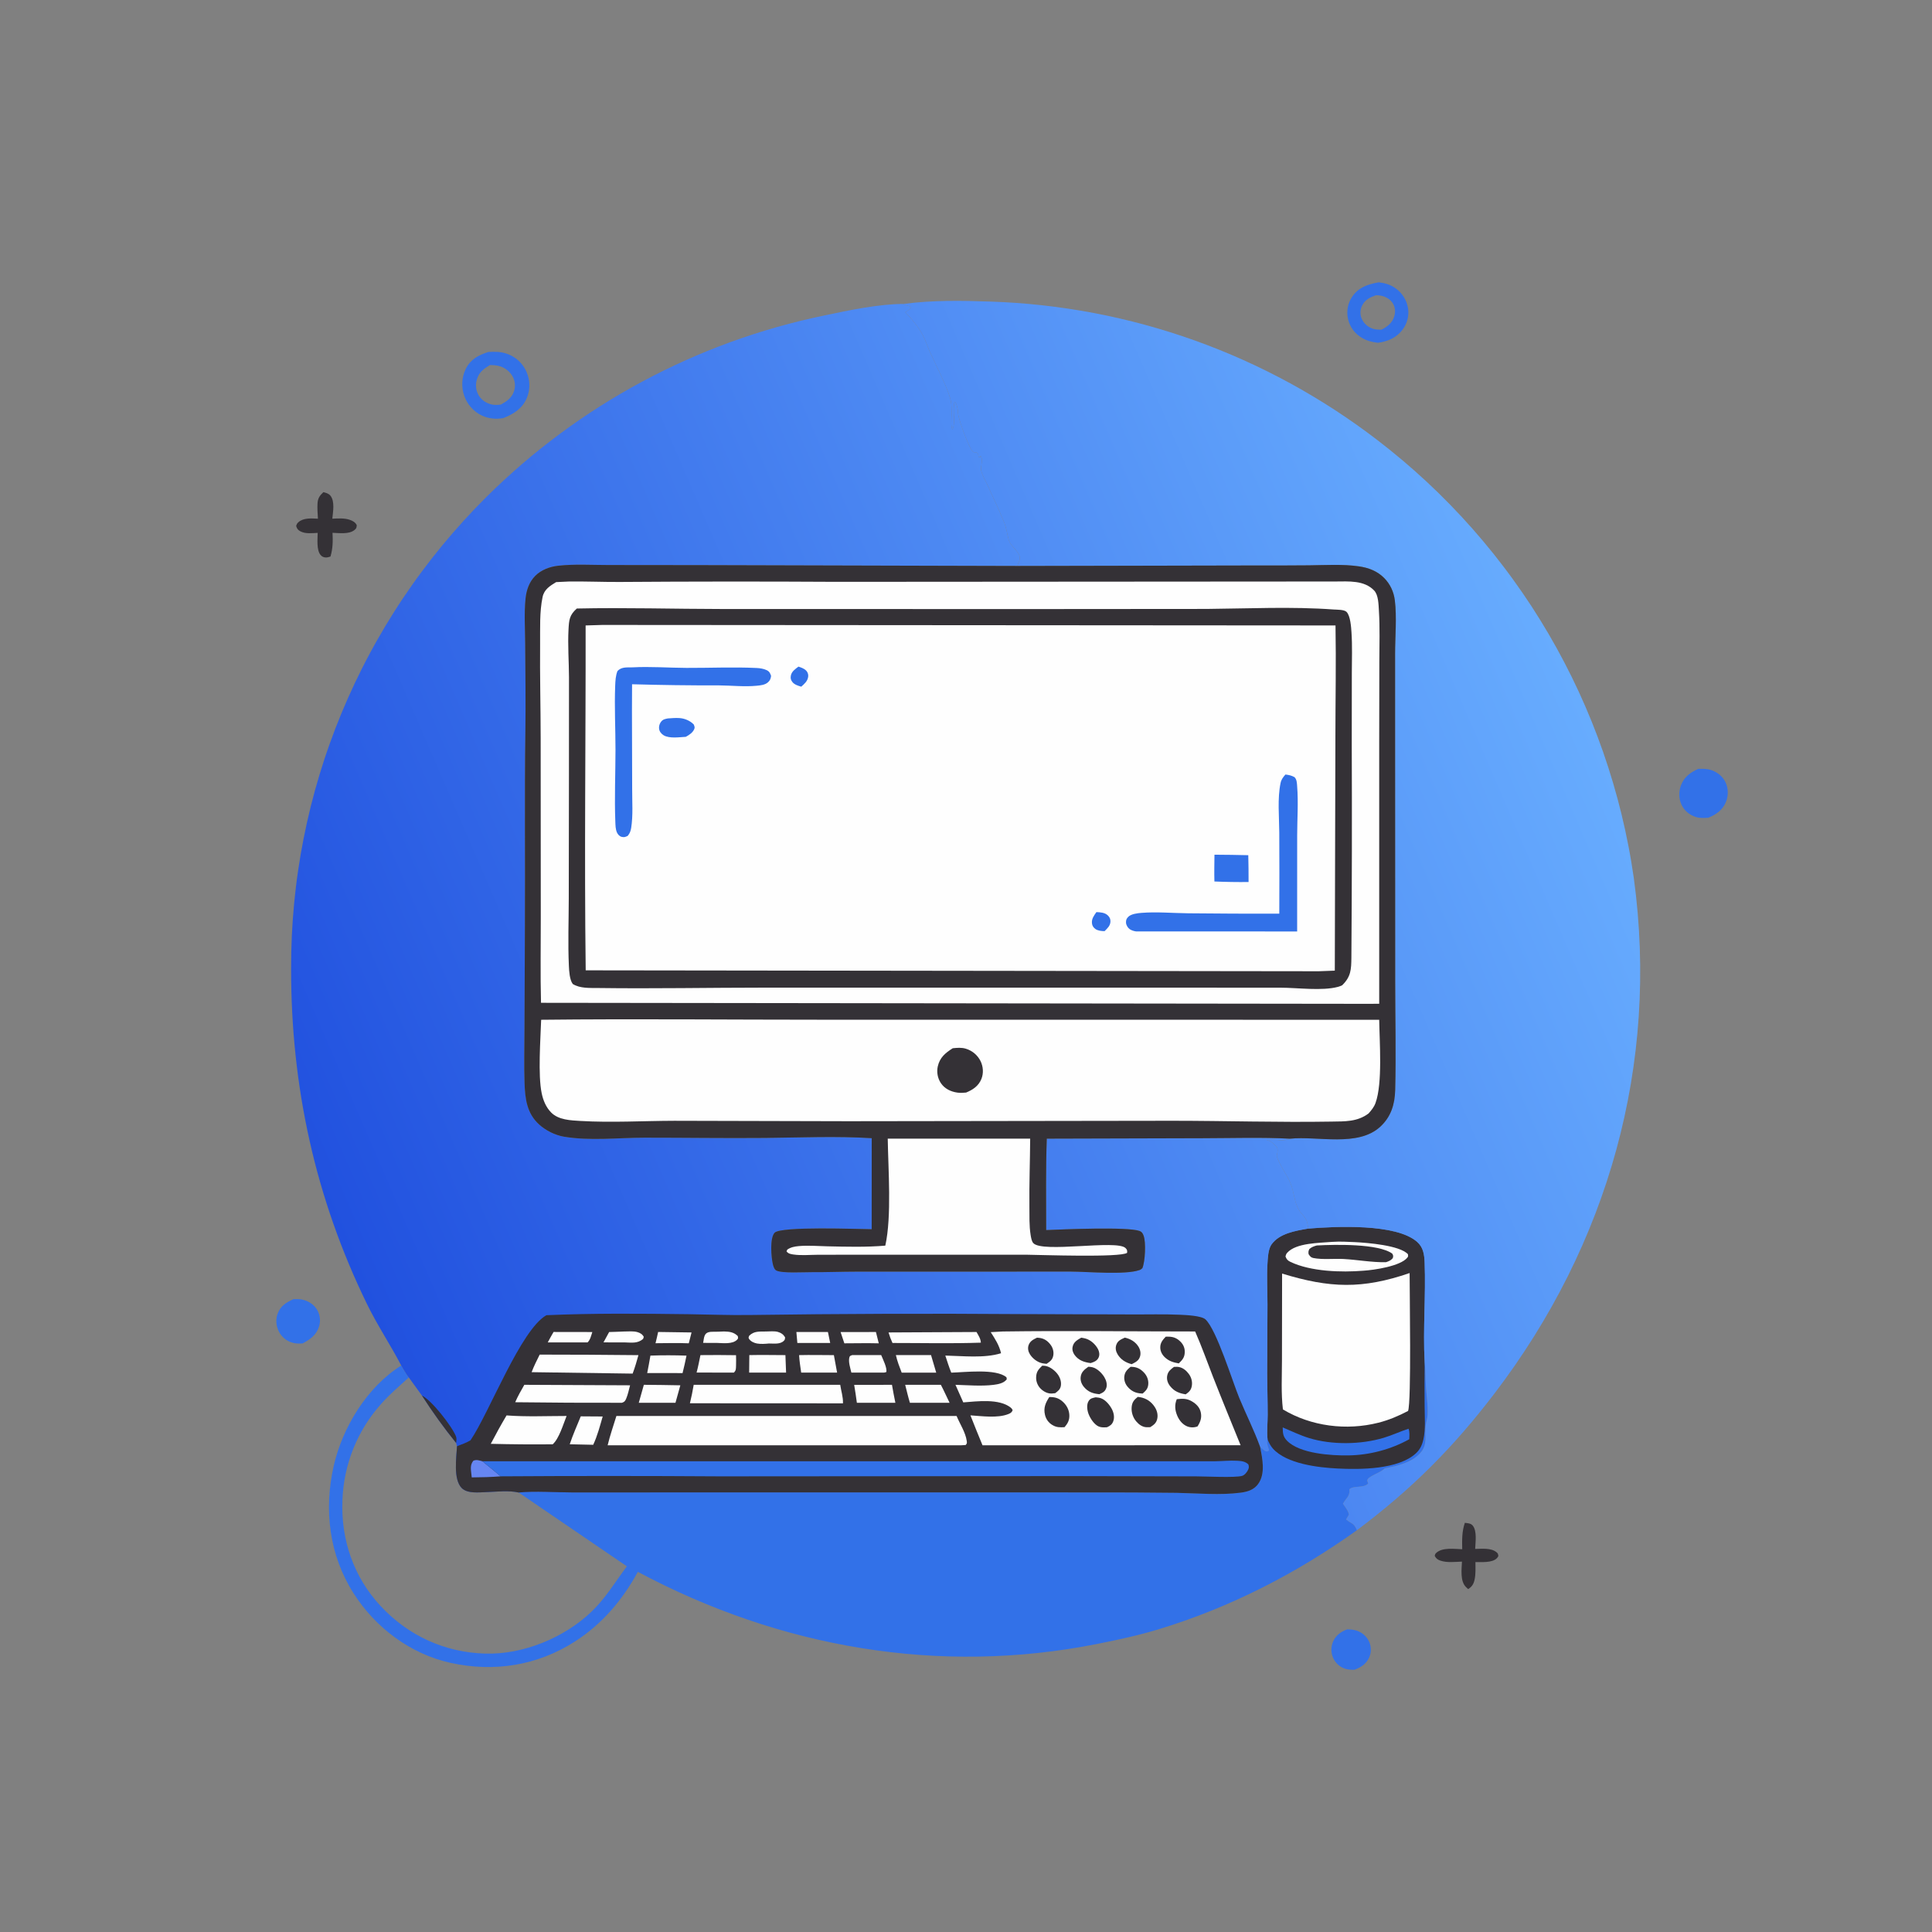 <?xml version="1.0" encoding="UTF-8"?> <svg xmlns="http://www.w3.org/2000/svg" width="120" height="120" viewBox="0 0 120 120" fill="none"><rect x="0" y="0" width="120" height="120" fill="#808080" stroke="none"/><path d="M83.674 101.201C83.899 101.204 84.11 101.221 84.322 101.302C84.363 101.318 84.404 101.336 84.444 101.356C84.483 101.375 84.522 101.397 84.559 101.421C84.597 101.445 84.633 101.471 84.668 101.498C84.702 101.526 84.736 101.555 84.767 101.586C84.799 101.617 84.829 101.649 84.858 101.684C84.886 101.718 84.913 101.753 84.938 101.79C84.962 101.827 84.985 101.865 85.006 101.904C85.027 101.943 85.046 101.983 85.063 102.024C85.078 102.063 85.091 102.102 85.102 102.143C85.114 102.183 85.123 102.224 85.129 102.265C85.136 102.306 85.141 102.347 85.144 102.389C85.146 102.431 85.147 102.472 85.145 102.514C85.143 102.556 85.139 102.597 85.133 102.638C85.126 102.68 85.118 102.72 85.108 102.761C85.097 102.801 85.085 102.841 85.07 102.88C85.056 102.919 85.039 102.957 85.02 102.995C84.832 103.372 84.504 103.577 84.119 103.712C83.927 103.715 83.74 103.705 83.554 103.649C83.224 103.549 82.942 103.288 82.802 102.974C82.785 102.934 82.769 102.893 82.756 102.852C82.743 102.811 82.732 102.769 82.723 102.726C82.714 102.683 82.707 102.64 82.702 102.597C82.698 102.554 82.695 102.51 82.695 102.467C82.695 102.423 82.697 102.38 82.702 102.336C82.706 102.293 82.713 102.25 82.722 102.208C82.731 102.165 82.742 102.123 82.755 102.081C82.768 102.04 82.783 101.999 82.801 101.959C82.972 101.567 83.287 101.348 83.674 101.201Z" fill="#3271E8"></path><path d="M90.984 94.586C91.16 94.608 91.358 94.612 91.477 94.761C91.752 95.107 91.64 95.784 91.626 96.206C92.037 96.201 92.599 96.132 92.943 96.404C93.05 96.489 93.046 96.521 93.066 96.649C93.029 96.715 93.024 96.733 92.964 96.792C92.672 97.08 92.012 97.018 91.641 97.023C91.643 97.379 91.666 97.773 91.588 98.121C91.526 98.396 91.425 98.552 91.189 98.702C91.14 98.657 91.091 98.613 91.045 98.565C90.682 98.192 90.787 97.464 90.805 96.994C90.38 97.01 89.881 97.073 89.474 96.936C89.293 96.876 89.202 96.805 89.113 96.639C89.141 96.536 89.132 96.522 89.216 96.445C89.599 96.1 90.341 96.209 90.82 96.226C90.812 95.649 90.795 95.14 90.984 94.586Z" fill="#343136"></path><path d="M20.088 30.568C20.25 30.613 20.41 30.649 20.522 30.786C20.809 31.138 20.682 31.794 20.641 32.216C20.988 32.202 21.382 32.171 21.714 32.283C21.906 32.348 22.064 32.433 22.159 32.617C22.146 32.778 22.146 32.815 22.011 32.925C21.674 33.196 21.052 33.107 20.654 33.094C20.679 33.616 20.675 34.062 20.527 34.568C20.453 34.588 20.352 34.624 20.273 34.626C20.126 34.631 20 34.583 19.907 34.467C19.648 34.145 19.73 33.485 19.731 33.098C19.387 33.114 18.986 33.169 18.669 33.007C18.507 32.925 18.445 32.842 18.395 32.671C18.427 32.563 18.448 32.515 18.534 32.436C18.849 32.151 19.355 32.198 19.747 32.218C19.732 31.902 19.7 31.57 19.723 31.255C19.746 30.937 19.859 30.779 20.088 30.568Z" fill="#343136"></path><path d="M18.226 80.693C18.41 80.688 18.6 80.682 18.781 80.722C19.166 80.808 19.515 81.031 19.711 81.379C19.732 81.417 19.751 81.456 19.768 81.495C19.786 81.535 19.801 81.576 19.814 81.617C19.827 81.658 19.838 81.7 19.847 81.743C19.856 81.785 19.863 81.828 19.867 81.871C19.872 81.914 19.875 81.957 19.875 82.001C19.875 82.044 19.873 82.087 19.869 82.131C19.865 82.174 19.859 82.217 19.85 82.259C19.842 82.302 19.831 82.344 19.819 82.385C19.659 82.915 19.259 83.199 18.794 83.442C18.556 83.461 18.324 83.457 18.096 83.377C18.053 83.363 18.011 83.346 17.969 83.327C17.928 83.308 17.888 83.287 17.848 83.264C17.809 83.241 17.771 83.216 17.734 83.189C17.698 83.162 17.662 83.134 17.628 83.103C17.594 83.073 17.562 83.041 17.531 83.007C17.5 82.974 17.471 82.939 17.444 82.903C17.417 82.866 17.392 82.828 17.368 82.789C17.345 82.75 17.323 82.71 17.304 82.669C17.146 82.337 17.116 81.945 17.244 81.598C17.424 81.108 17.775 80.897 18.226 80.693Z" fill="#3271E8"></path><path d="M105.479 47.756C105.771 47.75 106.048 47.742 106.327 47.845C106.708 47.984 107.028 48.254 107.193 48.629C107.356 49.001 107.353 49.441 107.199 49.815C106.99 50.326 106.593 50.585 106.107 50.792C105.84 50.806 105.581 50.826 105.321 50.741C104.935 50.615 104.617 50.357 104.444 49.986C104.267 49.607 104.263 49.169 104.407 48.781C104.601 48.257 104.991 47.979 105.479 47.756Z" fill="#3271E8"></path><path d="M85.639 17.535C86.022 17.585 86.339 17.669 86.661 17.891C86.714 17.927 86.764 17.966 86.813 18.008C86.862 18.049 86.909 18.093 86.954 18.14C86.998 18.186 87.04 18.234 87.079 18.285C87.119 18.335 87.156 18.387 87.19 18.442C87.224 18.496 87.255 18.552 87.284 18.61C87.312 18.667 87.338 18.726 87.36 18.786C87.383 18.846 87.402 18.907 87.418 18.969C87.434 19.031 87.448 19.094 87.457 19.157C87.466 19.215 87.471 19.274 87.474 19.332C87.476 19.391 87.476 19.449 87.473 19.508C87.469 19.566 87.463 19.625 87.454 19.682C87.445 19.74 87.433 19.798 87.418 19.854C87.403 19.911 87.386 19.967 87.365 20.022C87.345 20.077 87.322 20.131 87.296 20.183C87.27 20.236 87.242 20.287 87.211 20.337C87.18 20.387 87.147 20.435 87.112 20.481C86.732 20.986 86.196 21.207 85.587 21.291C85.235 21.249 84.917 21.174 84.607 20.995C84.164 20.738 83.846 20.328 83.731 19.826C83.717 19.765 83.706 19.705 83.698 19.643C83.69 19.582 83.685 19.521 83.684 19.459C83.683 19.397 83.684 19.335 83.69 19.274C83.695 19.212 83.703 19.151 83.715 19.09C83.726 19.03 83.741 18.97 83.758 18.911C83.776 18.852 83.797 18.794 83.821 18.736C83.845 18.68 83.871 18.624 83.901 18.57C83.931 18.515 83.963 18.463 83.999 18.412C84.403 17.83 84.978 17.654 85.639 17.535ZM85.46 18.339C85.096 18.467 84.787 18.612 84.606 18.974C84.59 19.005 84.576 19.036 84.564 19.068C84.552 19.1 84.541 19.133 84.532 19.166C84.523 19.199 84.516 19.232 84.511 19.266C84.506 19.3 84.502 19.334 84.501 19.368C84.499 19.402 84.499 19.436 84.501 19.471C84.503 19.505 84.507 19.539 84.512 19.573C84.518 19.606 84.525 19.64 84.534 19.673C84.543 19.706 84.554 19.738 84.567 19.77C84.683 20.063 84.929 20.288 85.221 20.401C85.406 20.473 85.605 20.475 85.801 20.478C86.174 20.291 86.469 20.067 86.598 19.653C86.676 19.401 86.666 19.126 86.54 18.891C86.407 18.643 86.166 18.474 85.899 18.396C85.759 18.355 85.606 18.337 85.46 18.339Z" fill="#3271E8"></path><path d="M30.328 21.862C30.73 21.843 31.097 21.835 31.485 21.973C31.518 21.985 31.552 21.997 31.584 22.01C31.617 22.023 31.649 22.037 31.681 22.052C31.713 22.067 31.744 22.082 31.775 22.099C31.806 22.115 31.837 22.133 31.867 22.151C31.898 22.169 31.927 22.187 31.956 22.207C31.986 22.226 32.014 22.247 32.043 22.268C32.071 22.289 32.099 22.31 32.126 22.333C32.153 22.355 32.179 22.378 32.205 22.402C32.231 22.426 32.256 22.45 32.281 22.475C32.306 22.5 32.33 22.526 32.353 22.552C32.377 22.579 32.399 22.606 32.421 22.633C32.443 22.66 32.464 22.689 32.485 22.717C32.505 22.746 32.525 22.775 32.544 22.804C32.563 22.834 32.582 22.864 32.599 22.894C32.617 22.925 32.633 22.956 32.649 22.987C32.665 23.018 32.68 23.05 32.695 23.082C32.723 23.145 32.749 23.21 32.771 23.275C32.793 23.341 32.812 23.407 32.827 23.475C32.843 23.543 32.855 23.611 32.863 23.679C32.872 23.748 32.877 23.817 32.879 23.886C32.88 23.955 32.878 24.024 32.873 24.094C32.867 24.163 32.859 24.231 32.846 24.299C32.834 24.367 32.818 24.435 32.799 24.501C32.78 24.568 32.758 24.633 32.732 24.698C32.458 25.367 31.905 25.718 31.261 25.969C30.814 26.05 30.341 26.005 29.928 25.809C29.864 25.779 29.803 25.745 29.742 25.709C29.682 25.672 29.624 25.633 29.568 25.59C29.512 25.548 29.457 25.503 29.406 25.455C29.354 25.407 29.305 25.357 29.258 25.305C29.211 25.252 29.167 25.197 29.125 25.14C29.084 25.083 29.046 25.024 29.01 24.964C28.974 24.903 28.942 24.841 28.912 24.777C28.883 24.713 28.857 24.647 28.834 24.581C28.81 24.514 28.79 24.445 28.773 24.376C28.756 24.307 28.743 24.237 28.733 24.166C28.723 24.096 28.716 24.025 28.713 23.954C28.71 23.883 28.71 23.811 28.714 23.74C28.718 23.669 28.726 23.598 28.737 23.528C28.748 23.457 28.762 23.388 28.78 23.319C28.798 23.25 28.819 23.182 28.843 23.115C28.868 23.048 28.896 22.982 28.927 22.918C29.229 22.308 29.713 22.064 30.328 21.862ZM30.428 22.675C30.029 22.919 29.74 23.123 29.61 23.601C29.599 23.64 29.59 23.68 29.583 23.719C29.576 23.759 29.571 23.799 29.568 23.84C29.565 23.88 29.564 23.92 29.565 23.96C29.566 24.001 29.568 24.041 29.573 24.081C29.578 24.121 29.585 24.161 29.593 24.201C29.602 24.24 29.613 24.279 29.625 24.317C29.637 24.356 29.652 24.393 29.668 24.43C29.684 24.468 29.702 24.504 29.722 24.539C29.894 24.842 30.202 25.046 30.539 25.123C30.726 25.166 30.922 25.152 31.112 25.129C31.486 24.92 31.796 24.709 31.931 24.282C31.943 24.246 31.952 24.209 31.96 24.172C31.968 24.135 31.974 24.097 31.978 24.059C31.982 24.022 31.984 23.984 31.984 23.946C31.984 23.908 31.983 23.87 31.979 23.832C31.976 23.794 31.97 23.757 31.963 23.72C31.955 23.682 31.946 23.645 31.935 23.609C31.924 23.573 31.911 23.537 31.897 23.502C31.882 23.467 31.866 23.433 31.848 23.399C31.688 23.096 31.381 22.845 31.051 22.748C30.859 22.692 30.629 22.673 30.428 22.675Z" fill="#3271E8"></path><path d="M81.251 76.311C82.976 76.169 86.711 75.987 88.016 77.135C88.4 77.473 88.464 77.919 88.483 78.407C88.564 80.46 88.373 82.535 88.485 84.588C88.542 85.09 88.534 85.592 88.564 86.095C88.6 86.679 88.702 87.283 88.67 87.868C88.656 88.132 88.561 88.37 88.54 88.626C88.492 89.179 88.661 89.695 88.277 90.176C87.745 90.841 86.781 91.048 85.995 91.206C85.792 91.472 84.866 91.708 84.925 91.983C84.934 92.024 84.964 92.102 84.979 92.143C84.683 92.457 84.074 92.246 83.812 92.501C83.856 92.937 83.611 93.036 83.412 93.401C83.547 93.602 83.745 93.83 83.782 94.072C83.725 94.175 83.668 94.276 83.604 94.374C83.711 94.46 83.808 94.528 83.928 94.595C84.124 94.707 84.191 94.839 84.279 95.046C80.498 97.744 76.413 99.844 71.961 101.198C70.713 101.578 69.441 101.85 68.162 102.105C58.314 104.065 48.441 102.337 39.618 97.63C38.66 99.382 37.406 100.865 35.718 101.952C33.379 103.457 30.68 103.881 27.971 103.28C25.491 102.731 23.32 101.096 21.964 98.968C20.448 96.59 20.109 93.795 20.723 91.069C21.266 88.658 22.802 86.145 24.922 84.815C25.071 85.059 25.211 85.332 25.39 85.555C25.665 85.927 25.937 86.302 26.204 86.68C26.858 87.7 27.566 88.681 28.327 89.623L28.384 89.826C28.346 90.532 28.143 91.878 28.672 92.421C29.031 92.789 29.752 92.69 30.221 92.675C30.857 92.655 31.59 92.562 32.214 92.702C33.184 92.597 34.564 92.698 35.589 92.698L42.99 92.695L67.718 92.696C69.505 92.693 71.293 92.702 73.081 92.723C74.38 92.748 75.792 92.882 77.079 92.71C77.499 92.654 77.887 92.53 78.145 92.173C78.615 91.523 78.404 90.587 78.264 89.862C78.378 89.965 78.498 90.098 78.648 90.142C78.733 90.168 78.759 90.123 78.828 90.08C78.772 89.904 78.678 89.68 78.71 89.497C78.715 89.467 78.722 89.438 78.729 89.407C78.674 88.901 78.737 88.374 78.737 87.864C78.737 87.015 78.707 86.165 78.705 85.316L78.724 81.034C78.725 80.195 78.673 79.345 78.722 78.508C78.743 78.16 78.764 77.597 78.966 77.307C79.455 76.605 80.467 76.446 81.251 76.311ZM25.39 85.555C24.829 86.069 24.24 86.571 23.73 87.136C23.636 87.238 23.545 87.343 23.456 87.45C23.367 87.557 23.28 87.665 23.196 87.776C23.111 87.886 23.03 87.999 22.951 88.113C22.871 88.227 22.794 88.343 22.72 88.461C22.646 88.578 22.575 88.698 22.506 88.818C22.437 88.939 22.371 89.061 22.307 89.185C22.244 89.309 22.183 89.434 22.125 89.56C22.067 89.686 22.012 89.814 21.959 89.943C21.907 90.071 21.858 90.201 21.811 90.332C21.765 90.463 21.721 90.595 21.68 90.728C21.639 90.861 21.601 90.995 21.566 91.129C21.532 91.264 21.5 91.399 21.471 91.535C21.442 91.671 21.416 91.808 21.393 91.945C21.37 92.082 21.35 92.219 21.334 92.358C21.317 92.495 21.303 92.634 21.292 92.772C21.282 92.911 21.274 93.05 21.269 93.189C21.169 95.634 21.968 97.96 23.644 99.757C25.355 101.592 27.607 102.629 30.117 102.708C32.475 102.783 35.039 101.732 36.736 100.107C37.62 99.261 38.212 98.253 38.936 97.287L32.214 92.702C31.59 92.562 30.857 92.655 30.221 92.675C29.752 92.69 29.031 92.789 28.672 92.421C28.143 91.878 28.346 90.532 28.384 89.826L28.327 89.623C27.566 88.681 26.858 87.7 26.204 86.68C25.937 86.302 25.665 85.927 25.39 85.555Z" fill="#3271E8"></path><path d="M81.254 76.311C82.979 76.169 86.714 75.987 88.019 77.135C88.403 77.473 88.466 77.919 88.485 78.407C88.566 80.46 88.375 82.535 88.487 84.588C88.476 85.512 88.476 86.436 88.486 87.36C88.489 88.018 88.553 88.746 88.412 89.391C88.34 89.726 88.213 90.015 87.962 90.253C86.875 91.282 84.463 91.283 83.08 91.212C81.882 91.151 79.916 90.93 79.059 89.97C78.914 89.807 78.814 89.607 78.731 89.407C78.676 88.901 78.739 88.374 78.739 87.864C78.739 87.015 78.71 86.165 78.707 85.316L78.726 81.034C78.727 80.195 78.675 79.345 78.724 78.508C78.745 78.16 78.766 77.597 78.969 77.307C79.458 76.605 80.47 76.446 81.254 76.311Z" fill="#343136"></path><path d="M79.672 88.659C80.215 88.888 80.749 89.149 81.313 89.322C82.727 89.755 84.52 89.729 85.938 89.306C86.463 89.15 86.966 88.91 87.488 88.741C87.567 88.948 87.538 89.178 87.531 89.395C87.386 89.475 87.24 89.549 87.091 89.62C86.942 89.69 86.791 89.756 86.639 89.817C86.486 89.878 86.331 89.934 86.175 89.986C86.019 90.038 85.861 90.085 85.702 90.127C85.543 90.169 85.383 90.207 85.222 90.239C85.06 90.272 84.898 90.299 84.735 90.322C84.572 90.345 84.409 90.362 84.245 90.375C84.081 90.388 83.916 90.395 83.752 90.398C82.69 90.414 80.728 90.293 79.94 89.487C79.686 89.227 79.678 89.013 79.672 88.659Z" fill="#3271E8"></path><path d="M82.746 77.135C83.214 77.103 83.711 77.128 84.18 77.152C84.912 77.189 86.947 77.347 87.451 77.903C87.458 78.006 87.482 78.025 87.413 78.112C86.987 78.647 85.345 78.884 84.684 78.926C83.321 79.038 81.42 78.982 80.16 78.382C79.981 78.296 79.913 78.225 79.844 78.04C79.865 77.955 79.887 77.883 79.947 77.816C80.499 77.188 81.965 77.205 82.746 77.135Z" fill="#FEFEFE"></path><path d="M81.791 77.358C82.898 77.296 85.626 77.235 86.477 77.867C86.546 78.003 86.544 78 86.508 78.148C86.38 78.296 86.264 78.335 86.086 78.398C85.215 78.415 84.322 78.247 83.448 78.198C82.853 78.165 82.147 78.252 81.572 78.137C81.416 78.106 81.366 78.023 81.28 77.9C81.26 77.759 81.264 77.704 81.329 77.576C81.481 77.451 81.602 77.409 81.791 77.358Z" fill="#343136"></path><path d="M79.633 79.104C82.6 80.012 84.613 80.08 87.554 79.072C87.551 80.189 87.671 87.115 87.457 87.638C86.859 87.949 86.272 88.201 85.617 88.367C83.635 88.869 81.439 88.598 79.684 87.541C79.564 86.54 79.624 85.484 79.625 84.477L79.633 79.104Z" fill="#FEFEFE"></path><path d="M56.121 18.879C57.888 18.639 59.754 18.669 61.534 18.732C61.804 18.741 62.074 18.753 62.343 18.767C62.613 18.781 62.882 18.798 63.151 18.817C63.421 18.836 63.69 18.858 63.959 18.883C64.228 18.907 64.496 18.935 64.765 18.965C65.033 18.994 65.301 19.027 65.569 19.062C65.836 19.097 66.104 19.134 66.371 19.175C66.638 19.215 66.904 19.258 67.17 19.303C67.436 19.348 67.702 19.396 67.967 19.447C68.233 19.497 68.497 19.551 68.761 19.606C69.026 19.662 69.289 19.72 69.552 19.781C69.815 19.842 70.078 19.905 70.34 19.971C70.601 20.037 70.862 20.105 71.123 20.177C71.383 20.247 71.643 20.321 71.902 20.397C72.161 20.473 72.42 20.552 72.677 20.633C72.935 20.714 73.191 20.797 73.447 20.883C73.703 20.969 73.958 21.058 74.213 21.149C74.467 21.24 74.72 21.333 74.972 21.429C75.225 21.525 75.476 21.624 75.727 21.724C75.977 21.825 76.226 21.928 76.475 22.034C76.723 22.14 76.971 22.248 77.217 22.358C77.463 22.469 77.709 22.582 77.953 22.697C78.197 22.812 78.44 22.93 78.682 23.05C78.924 23.17 79.165 23.292 79.404 23.417C79.643 23.541 79.882 23.668 80.119 23.797C80.356 23.927 80.591 24.058 80.826 24.192C81.06 24.326 81.294 24.462 81.525 24.601C81.757 24.739 81.988 24.879 82.217 25.022C82.446 25.165 82.674 25.31 82.9 25.457C83.126 25.605 83.351 25.754 83.574 25.906C83.798 26.058 84.02 26.211 84.24 26.367C84.46 26.523 84.679 26.681 84.897 26.842C85.114 27.002 85.33 27.164 85.544 27.328C85.811 27.533 86.076 27.741 86.339 27.953C86.602 28.164 86.862 28.378 87.119 28.596C87.376 28.813 87.631 29.034 87.883 29.258C88.135 29.481 88.384 29.708 88.631 29.938C88.877 30.168 89.121 30.4 89.362 30.636C89.603 30.872 89.841 31.11 90.076 31.352C90.311 31.593 90.543 31.837 90.772 32.084C91.001 32.332 91.228 32.581 91.451 32.834C91.674 33.087 91.894 33.342 92.111 33.6C92.328 33.858 92.542 34.118 92.752 34.381C92.963 34.644 93.17 34.91 93.374 35.178C93.579 35.446 93.779 35.717 93.977 35.99C94.175 36.263 94.369 36.538 94.56 36.816C94.751 37.093 94.939 37.373 95.123 37.655C95.307 37.938 95.487 38.222 95.665 38.509C95.842 38.795 96.016 39.084 96.186 39.375C96.356 39.666 96.523 39.959 96.686 40.253C96.849 40.548 97.009 40.845 97.165 41.144C97.321 41.443 97.473 41.743 97.622 42.046C97.77 42.348 97.915 42.652 98.057 42.958C98.198 43.264 98.336 43.572 98.469 43.881C98.603 44.19 98.734 44.501 98.86 44.814C98.986 45.126 99.109 45.44 99.227 45.755C99.346 46.071 99.461 46.388 99.572 46.706C99.683 47.024 99.79 47.343 99.893 47.664C99.997 47.985 100.096 48.307 100.191 48.63C100.287 48.953 100.378 49.278 100.466 49.603C100.554 49.928 100.637 50.255 100.717 50.582C100.797 50.91 100.872 51.238 100.944 51.567C101.016 51.897 101.084 52.227 101.147 52.558C101.211 52.889 101.271 53.22 101.326 53.553C101.382 53.885 101.434 54.218 101.481 54.552C103.054 66.111 99.886 77.293 92.835 86.538C90.251 89.928 87.693 92.486 84.281 95.046C84.193 94.839 84.126 94.707 83.93 94.595C83.81 94.528 83.713 94.46 83.606 94.374C83.67 94.276 83.727 94.175 83.784 94.072C83.746 93.83 83.549 93.602 83.413 93.401C83.612 93.036 83.858 92.937 83.814 92.501C84.076 92.246 84.685 92.457 84.981 92.143C84.966 92.102 84.936 92.024 84.927 91.983C84.868 91.708 85.794 91.472 85.997 91.206C86.782 91.048 87.747 90.841 88.279 90.176C88.662 89.696 88.494 89.18 88.541 88.626C88.563 88.37 88.658 88.132 88.672 87.868C88.704 87.283 88.601 86.679 88.566 86.095C88.535 85.592 88.544 85.09 88.487 84.588C88.375 82.535 88.566 80.46 88.485 78.407C88.466 77.919 88.402 77.473 88.018 77.135C86.713 75.987 82.978 76.169 81.253 76.311C81.251 76.303 81.249 76.295 81.248 76.287C81.186 75.462 80.869 75.6 80.583 74.97C80.377 74.514 80.355 73.975 80.16 73.505C79.916 72.919 79.496 72.413 79.296 71.805C79.333 71.623 79.393 71.451 79.321 71.27C79.173 71.103 78.973 70.878 78.746 70.833C78.722 70.828 78.698 70.829 78.674 70.827C79.104 70.702 79.596 70.913 80.025 70.764C80.059 70.752 80.091 70.738 80.124 70.726C81.85 70.546 84.346 71.262 85.735 69.98C86.405 69.361 86.636 68.583 86.659 67.694C86.716 65.459 86.66 63.206 86.659 60.97L86.653 47.579L86.653 40.583C86.654 39.513 86.766 38.345 86.636 37.287C86.572 36.761 86.349 36.279 85.975 35.901C85.545 35.467 84.999 35.262 84.403 35.177C83.389 35.032 82.332 35.101 81.31 35.114C80.171 35.124 79.032 35.127 77.894 35.123L63.188 35.154L63.25 34.982C63.28 34.901 63.323 34.815 63.338 34.73C63.409 34.306 62.783 33.97 62.658 33.544C62.551 33.176 62.514 32.799 62.369 32.44C62.048 31.647 61.668 30.87 61.316 30.089C61.201 29.836 61.018 29.528 60.95 29.262C60.877 28.979 61.096 28.546 60.904 28.307L60.878 28.404C60.715 28.407 60.806 28.279 60.735 28.178C60.62 28.014 60.537 28.154 60.425 28.053C60.178 27.83 59.53 26.047 59.508 25.675C59.502 25.573 59.498 25.468 59.472 25.368C59.44 25.239 59.405 25.022 59.291 24.955C59.145 25.479 59.373 26.226 59.157 26.689C59.046 26.483 59.1 26.079 59.101 25.844C59.102 25.512 59.12 25.154 59.04 24.829C58.846 24.037 58.101 22.62 57.732 21.803C57.587 21.481 57.486 21.12 57.315 20.813C57.025 20.291 56.648 19.815 56.228 19.392C56.36 19.31 56.476 19.246 56.567 19.115L56.509 19.025C56.39 18.998 56.298 18.978 56.189 18.92C56.166 18.907 56.144 18.892 56.121 18.879Z" fill="url(#paint0_linear_849_4449)"></path><path d="M24.923 84.815C24.249 83.528 23.446 82.329 22.805 81.018C19.584 74.427 18.07 67.48 18.082 60.151C18.081 59.812 18.084 59.473 18.092 59.135C18.099 58.796 18.111 58.457 18.126 58.119C18.142 57.78 18.162 57.442 18.186 57.104C18.21 56.766 18.239 56.428 18.271 56.091C18.303 55.754 18.34 55.417 18.381 55.081C18.422 54.744 18.466 54.409 18.516 54.073C18.565 53.738 18.618 53.404 18.675 53.07C18.733 52.736 18.794 52.403 18.86 52.07C18.925 51.738 18.995 51.406 19.069 51.075C19.142 50.745 19.22 50.415 19.302 50.086C19.384 49.758 19.47 49.43 19.56 49.103C19.65 48.776 19.744 48.451 19.842 48.127C19.94 47.802 20.042 47.479 20.148 47.157C20.254 46.836 20.364 46.515 20.479 46.196C20.593 45.877 20.71 45.559 20.832 45.243C20.954 44.927 21.08 44.612 21.209 44.3C21.339 43.986 21.472 43.675 21.61 43.365C21.747 43.056 21.888 42.748 22.033 42.441C22.178 42.135 22.327 41.831 22.479 41.528C22.631 41.225 22.788 40.925 22.948 40.626C23.107 40.327 23.271 40.031 23.438 39.736C23.605 39.441 23.776 39.149 23.951 38.858C24.125 38.568 24.303 38.279 24.485 37.993C24.666 37.707 24.851 37.423 25.04 37.142C25.229 36.86 25.421 36.581 25.616 36.305C25.811 36.028 26.01 35.754 26.213 35.482C26.415 35.21 26.62 34.941 26.829 34.674C27.038 34.407 27.25 34.143 27.466 33.882C27.681 33.62 27.9 33.361 28.122 33.105C28.344 32.849 28.569 32.596 28.797 32.345C29.025 32.095 29.256 31.847 29.49 31.602C29.724 31.357 29.962 31.116 30.202 30.877C30.381 30.699 30.561 30.523 30.743 30.349C30.925 30.175 31.108 30.002 31.293 29.831C31.478 29.66 31.665 29.491 31.853 29.323C32.041 29.156 32.23 28.99 32.421 28.826C32.612 28.662 32.805 28.499 32.998 28.338C33.193 28.178 33.388 28.019 33.585 27.862C33.782 27.705 33.98 27.549 34.18 27.396C34.379 27.242 34.58 27.09 34.783 26.941C34.985 26.791 35.189 26.642 35.394 26.496C35.599 26.35 35.805 26.206 36.013 26.063C36.221 25.921 36.429 25.78 36.64 25.641C36.85 25.503 37.061 25.366 37.274 25.231C37.487 25.096 37.701 24.963 37.916 24.832C38.131 24.701 38.347 24.572 38.565 24.445C38.782 24.317 39.001 24.192 39.22 24.069C39.44 23.946 39.661 23.825 39.883 23.706C40.104 23.586 40.327 23.469 40.551 23.354C40.775 23.239 41 23.126 41.226 23.015C41.452 22.904 41.679 22.795 41.907 22.688C42.135 22.581 42.364 22.476 42.594 22.373C42.824 22.27 43.055 22.169 43.287 22.07C43.518 21.972 43.751 21.875 43.984 21.781C44.218 21.686 44.452 21.594 44.687 21.504C44.923 21.413 45.158 21.325 45.395 21.239C45.632 21.153 45.869 21.07 46.108 20.988C46.346 20.906 46.585 20.827 46.825 20.749C47.064 20.672 47.305 20.597 47.546 20.524C47.787 20.451 48.028 20.38 48.271 20.311C48.513 20.242 48.756 20.176 49 20.112C49.243 20.047 49.487 19.985 49.732 19.925C49.977 19.866 50.222 19.808 50.467 19.753C50.713 19.697 50.959 19.644 51.206 19.593C52.687 19.28 54.621 18.874 56.121 18.879C56.144 18.892 56.166 18.907 56.189 18.92C56.297 18.978 56.39 18.998 56.508 19.025L56.566 19.115C56.475 19.246 56.36 19.31 56.228 19.392C56.648 19.815 57.025 20.291 57.315 20.813C57.485 21.12 57.587 21.481 57.732 21.803C58.101 22.62 58.845 24.037 59.04 24.829C59.12 25.154 59.101 25.512 59.1 25.844C59.1 26.079 59.046 26.483 59.157 26.689C59.373 26.226 59.145 25.479 59.29 24.955C59.405 25.022 59.44 25.239 59.472 25.368C59.498 25.468 59.502 25.573 59.508 25.675C59.529 26.047 60.178 27.83 60.425 28.053C60.536 28.154 60.62 28.014 60.735 28.178C60.806 28.279 60.715 28.407 60.878 28.404L60.904 28.307C61.095 28.546 60.876 28.979 60.949 29.262C61.018 29.528 61.201 29.836 61.316 30.09C61.667 30.87 62.047 31.647 62.369 32.44C62.514 32.799 62.551 33.176 62.658 33.544C62.782 33.971 63.409 34.307 63.337 34.73C63.323 34.815 63.28 34.901 63.25 34.982L63.188 35.154L43.446 35.101L37.794 35.095C36.771 35.095 35.685 35.026 34.671 35.138C34.149 35.196 33.606 35.396 33.235 35.778C32.863 36.16 32.697 36.664 32.644 37.185C32.551 38.098 32.615 39.031 32.621 39.947C32.633 41.773 32.659 43.608 32.634 45.432C32.577 49.471 32.627 53.508 32.604 57.547L32.578 63.942C32.576 65.046 32.545 66.16 32.582 67.264C32.615 68.236 32.72 69.148 33.488 69.844C33.901 70.218 34.48 70.508 35.03 70.601C36.649 70.874 38.396 70.664 40.037 70.663C42.529 70.661 45.022 70.702 47.514 70.678C49.717 70.658 51.947 70.556 54.147 70.695L54.144 76.349C53.312 76.344 48.483 76.151 48.109 76.571C47.808 76.91 47.901 78.088 48.005 78.52C48.036 78.65 48.094 78.849 48.221 78.915C48.574 79.097 49.928 79.012 50.405 79.016C51.332 79.023 52.262 78.984 53.19 78.983L62.241 78.981L66.52 78.98C67.579 78.984 69.879 79.197 70.776 78.887C70.85 78.861 70.901 78.823 70.956 78.768C71.128 78.366 71.195 77.152 71.028 76.735C70.975 76.603 70.923 76.509 70.786 76.458C70.049 76.185 66.013 76.358 64.981 76.402C64.984 74.512 64.95 72.611 65.02 70.723L74.751 70.695C76.534 70.693 78.345 70.632 80.124 70.726C80.091 70.738 80.058 70.752 80.025 70.764C79.596 70.913 79.103 70.702 78.673 70.828C78.698 70.829 78.722 70.828 78.746 70.833C78.973 70.878 79.173 71.103 79.321 71.27C79.393 71.451 79.333 71.623 79.295 71.805C79.495 72.413 79.916 72.919 80.16 73.505C80.355 73.975 80.376 74.514 80.583 74.97C80.869 75.6 81.185 75.462 81.248 76.287C81.249 76.295 81.251 76.303 81.253 76.311C80.469 76.446 79.457 76.605 78.968 77.307C78.766 77.597 78.744 78.16 78.724 78.508C78.674 79.346 78.727 80.195 78.725 81.034L78.706 85.316C78.709 86.165 78.739 87.015 78.738 87.864C78.738 88.374 78.675 88.901 78.731 89.407C78.724 89.438 78.716 89.467 78.711 89.497C78.679 89.68 78.774 89.904 78.829 90.08C78.761 90.123 78.734 90.168 78.649 90.142C78.499 90.098 78.38 89.965 78.266 89.862C78.406 90.587 78.617 91.523 78.147 92.173C77.888 92.53 77.5 92.654 77.081 92.71C75.793 92.882 74.381 92.748 73.082 92.724C71.295 92.702 69.507 92.693 67.719 92.696L42.991 92.696L35.59 92.698C34.565 92.698 33.186 92.597 32.215 92.702C31.592 92.562 30.858 92.655 30.222 92.675C29.753 92.69 29.032 92.789 28.674 92.421C28.145 91.878 28.347 90.532 28.386 89.826L28.328 89.623C27.567 88.681 26.86 87.7 26.206 86.68C25.938 86.302 25.666 85.927 25.391 85.555C25.212 85.332 25.073 85.059 24.923 84.815Z" fill="url(#paint1_linear_849_4449)"></path><path d="M26.207 86.68C26.807 86.968 28.064 88.575 28.319 89.211C28.373 89.344 28.35 89.484 28.33 89.623C27.568 88.681 26.861 87.7 26.207 86.68Z" fill="#343136"></path><path d="M33.938 81.69C36.862 81.561 39.818 81.59 42.745 81.627C44.022 81.644 45.295 81.696 46.574 81.677C52.189 81.598 57.805 81.579 63.421 81.621L70.24 81.641C71.256 81.648 72.284 81.615 73.298 81.662C73.643 81.678 74.619 81.718 74.871 81.948C75.56 82.577 76.556 85.824 76.978 86.843C77.395 87.851 77.896 88.837 78.266 89.862C78.407 90.586 78.617 91.522 78.147 92.173C77.889 92.53 77.501 92.653 77.082 92.71C75.794 92.882 74.382 92.748 73.083 92.723C71.295 92.702 69.508 92.692 67.72 92.696L42.992 92.695L35.591 92.698C34.566 92.697 33.186 92.597 32.216 92.702C31.592 92.562 30.859 92.655 30.223 92.675C29.754 92.689 29.033 92.788 28.674 92.421C28.146 91.878 28.348 90.532 28.387 89.826C28.671 89.716 28.962 89.617 29.224 89.46C30.406 87.715 32.343 82.59 33.938 81.69Z" fill="#343136"></path><path d="M29.3 91.764C29.295 91.72 29.29 91.677 29.286 91.633C29.254 91.302 29.175 91.004 29.4 90.729C29.597 90.642 29.764 90.711 29.962 90.762C30.34 91.073 30.726 91.379 31.097 91.698C30.497 91.747 29.902 91.758 29.3 91.764Z" fill="#6686F2"></path><path d="M44.968 82.7C45.305 82.707 45.582 82.741 45.826 82.986C45.841 83.097 45.874 83.12 45.779 83.215C45.49 83.502 44.91 83.421 44.544 83.412L43.672 83.409L43.691 83.308C43.718 83.152 43.726 82.988 43.828 82.86C43.917 82.748 44.095 82.717 44.229 82.719C44.476 82.722 44.721 82.71 44.968 82.7Z" fill="#FEFEFE"></path><path d="M49.465 82.733L51.424 82.732L51.565 83.414L49.525 83.413L49.465 82.733Z" fill="#FEFEFE"></path><path d="M40.878 82.731L42.953 82.761L42.782 83.435C42.094 83.406 41.403 83.426 40.715 83.43C40.777 83.2 40.825 82.965 40.878 82.731Z" fill="#FEFEFE"></path><path d="M38.768 82.702C39.023 82.7 39.338 82.669 39.584 82.738C39.759 82.787 39.901 82.871 39.986 83.034L39.945 83.163C39.603 83.456 39.242 83.391 38.82 83.38L37.484 83.377L37.835 82.735C38.146 82.729 38.457 82.713 38.768 82.702Z" fill="#FEFEFE"></path><path d="M54.406 82.734L54.582 83.436C53.871 83.419 53.156 83.434 52.444 83.436L52.211 82.736L54.406 82.734Z" fill="#FEFEFE"></path><path d="M47.571 82.702C47.795 82.7 48.105 82.665 48.318 82.728C48.52 82.787 48.656 82.882 48.764 83.064C48.751 83.168 48.767 83.197 48.688 83.277C48.461 83.511 48.062 83.446 47.76 83.447C47.524 83.47 47.255 83.489 47.022 83.448C46.841 83.417 46.626 83.319 46.524 83.161C46.47 83.076 46.506 83.05 46.533 82.964C46.847 82.662 47.161 82.712 47.571 82.702Z" fill="#FEFEFE"></path><path d="M34.383 82.731L36.79 82.735C36.718 82.956 36.665 83.213 36.496 83.38L34.023 83.379C34.133 83.159 34.261 82.946 34.383 82.731Z" fill="#FEFEFE"></path><path d="M52.929 84.168L54.732 84.166C54.833 84.42 55.117 84.97 55.048 85.223L54.916 85.255L52.88 85.254C52.815 84.975 52.678 84.574 52.76 84.295C52.788 84.201 52.847 84.204 52.929 84.168Z" fill="#FEFEFE"></path><path d="M55.645 84.167L57.828 84.166L58.15 85.256H56.005C55.867 84.896 55.728 84.544 55.645 84.167Z" fill="#FEFEFE"></path><path d="M49.633 84.169C50.352 84.152 51.075 84.168 51.794 84.17L51.994 85.255L49.763 85.255C49.71 84.894 49.655 84.534 49.633 84.169Z" fill="#FEFEFE"></path><path d="M40.399 84.199C41.146 84.173 41.893 84.173 42.64 84.201C42.571 84.565 42.481 84.924 42.395 85.285L40.199 85.284C40.27 84.923 40.337 84.562 40.399 84.199Z" fill="#FEFEFE"></path><path d="M46.542 84.168C47.288 84.15 48.038 84.167 48.784 84.169L48.825 85.254L46.531 85.253L46.542 84.168Z" fill="#FEFEFE"></path><path d="M43.506 84.169C44.243 84.16 44.98 84.161 45.716 84.174C45.719 84.387 45.727 84.604 45.717 84.817C45.708 85.014 45.725 85.119 45.581 85.254L43.266 85.252C43.363 84.897 43.43 84.53 43.506 84.169Z" fill="#FEFEFE"></path><path d="M39.991 86.013C40.746 86.018 41.502 86.028 42.257 86.044L41.954 87.131L39.676 87.129L39.991 86.013Z" fill="#FEFEFE"></path><path d="M36.073 87.972L37.434 87.981C37.263 88.573 37.107 89.179 36.845 89.738L35.387 89.706C35.583 89.118 35.838 88.545 36.073 87.972Z" fill="#FEFEFE"></path><path d="M56.223 86.013L58.438 86.012C58.63 86.378 58.8 86.757 58.98 87.13L56.516 87.129C56.404 86.763 56.318 86.385 56.223 86.013Z" fill="#FEFEFE"></path><path d="M53.055 86.016L55.402 86.014C55.466 86.386 55.536 86.758 55.613 87.128L53.222 87.129C53.178 86.757 53.111 86.386 53.055 86.016Z" fill="#FEFEFE"></path><path d="M55.188 82.761L60.653 82.733C60.77 82.945 60.913 83.149 60.923 83.395C59.099 83.459 57.26 83.414 55.434 83.415C55.335 83.199 55.255 82.989 55.188 82.761Z" fill="#FEFEFE"></path><path d="M31.463 87.914C32.693 88.008 33.959 87.95 35.192 87.949C34.986 88.458 34.732 89.345 34.33 89.708C33.048 89.721 31.766 89.711 30.484 89.678C30.794 89.081 31.12 88.493 31.463 87.914Z" fill="#FEFEFE"></path><path d="M33.521 84.137C35.566 84.137 37.61 84.149 39.654 84.171C39.547 84.559 39.436 84.94 39.294 85.317L33.02 85.228C33.16 84.853 33.344 84.496 33.521 84.137Z" fill="#FEFEFE"></path><path d="M32.567 86.013L39.135 86.044C39.062 86.317 39 86.627 38.888 86.885C38.823 87.032 38.777 87.079 38.629 87.129C36.419 87.134 34.209 87.123 32 87.095C32.162 86.719 32.365 86.368 32.567 86.013Z" fill="#FEFEFE"></path><path d="M43.087 86.014L52.188 86.012C52.24 86.387 52.378 86.786 52.357 87.164L42.852 87.159C42.944 86.779 43.023 86.401 43.087 86.014Z" fill="#FEFEFE"></path><path d="M38.286 87.948L59.415 87.949C59.614 88.426 59.971 88.973 60.043 89.483C60.062 89.626 60.075 89.636 59.981 89.752L59.723 89.768L37.742 89.769C37.888 89.157 38.102 88.55 38.286 87.948Z" fill="#FEFEFE"></path><path d="M29.961 90.762L61.999 90.761L72.481 90.762L75.462 90.761C75.916 90.756 76.383 90.706 76.835 90.73C77.099 90.744 77.343 90.764 77.539 90.959C77.58 91.091 77.582 91.167 77.519 91.297C77.449 91.441 77.309 91.62 77.152 91.668C76.74 91.795 74.859 91.701 74.315 91.7L66.468 91.683L44.694 91.699C40.161 91.669 35.628 91.669 31.096 91.698C30.725 91.378 30.339 91.073 29.961 90.762Z" fill="#3271E8"></path><path d="M62.281 82.701C66.262 82.645 70.251 82.7 74.232 82.7C74.642 83.629 74.976 84.581 75.346 85.526C75.901 86.945 76.483 88.355 77.056 89.766L67.177 89.769L61.026 89.77C60.77 89.152 60.52 88.532 60.275 87.91C60.974 87.955 61.964 88.099 62.63 87.83C62.77 87.773 62.84 87.731 62.898 87.592C62.87 87.525 62.84 87.48 62.783 87.433C62.065 86.853 60.691 87.04 59.831 87.105L59.346 86.013C60.109 86.035 60.949 86.109 61.706 86.016C62 85.979 62.343 85.918 62.533 85.67L62.513 85.546C61.87 84.988 59.895 85.239 59.085 85.258C58.944 84.912 58.833 84.552 58.715 84.197C59.799 84.219 61.13 84.376 62.177 84.052C62.062 83.552 61.809 83.169 61.536 82.742L62.281 82.701Z" fill="#FEFEFE"></path><path d="M69.866 83.082C70.206 83.156 70.51 83.331 70.702 83.628C70.821 83.811 70.874 84.045 70.808 84.258C70.727 84.522 70.519 84.615 70.292 84.732C69.921 84.634 69.617 84.454 69.414 84.116C69.307 83.938 69.265 83.729 69.336 83.528C69.427 83.266 69.633 83.19 69.866 83.082Z" fill="#343136"></path><path d="M70.221 84.897C70.241 84.896 70.262 84.895 70.282 84.896C70.609 84.903 70.845 85.024 71.066 85.265C71.243 85.459 71.342 85.711 71.322 85.974C71.302 86.253 71.172 86.378 70.975 86.555C70.953 86.554 70.93 86.555 70.908 86.553C70.544 86.535 70.265 86.41 70.029 86.123C69.88 85.942 69.804 85.709 69.835 85.475C69.87 85.204 70.02 85.064 70.221 84.897Z" fill="#343136"></path><path d="M64.41 83.086C64.449 83.089 64.488 83.091 64.526 83.095C64.845 83.125 65.072 83.279 65.261 83.536C65.398 83.722 65.461 83.959 65.422 84.188C65.376 84.459 65.219 84.566 65.006 84.71C64.909 84.7 64.812 84.689 64.717 84.668C64.421 84.603 64.132 84.373 63.971 84.119C63.863 83.947 63.819 83.738 63.891 83.541C63.984 83.29 64.186 83.196 64.41 83.086Z" fill="#343136"></path><path d="M72.405 83.025C72.437 83.024 72.469 83.023 72.501 83.022C72.842 83.015 73.084 83.092 73.329 83.34C73.501 83.514 73.593 83.732 73.588 83.978C73.581 84.309 73.446 84.461 73.217 84.684C72.88 84.621 72.619 84.552 72.361 84.314C72.186 84.153 72.068 83.938 72.066 83.696C72.065 83.405 72.214 83.225 72.405 83.025Z" fill="#343136"></path><path d="M67.158 83.085C67.245 83.1 67.331 83.114 67.415 83.137C67.742 83.225 68.034 83.492 68.194 83.787C68.277 83.94 68.312 84.137 68.243 84.303C68.15 84.527 67.952 84.593 67.742 84.664C67.343 84.612 66.998 84.501 66.748 84.163C66.638 84.013 66.582 83.834 66.623 83.648C66.689 83.346 66.91 83.23 67.158 83.085Z" fill="#343136"></path><path d="M72.918 84.901C73.013 84.898 73.121 84.89 73.214 84.906C73.472 84.949 73.684 85.129 73.836 85.333C73.999 85.55 74.072 85.822 74.024 86.091C73.977 86.35 73.849 86.461 73.646 86.605C73.243 86.54 72.942 86.425 72.679 86.096C72.526 85.906 72.449 85.674 72.5 85.43C72.556 85.168 72.716 85.052 72.918 84.901Z" fill="#343136"></path><path d="M64.734 84.827C64.803 84.827 64.852 84.825 64.922 84.837C65.207 84.884 65.499 85.106 65.673 85.329C65.835 85.537 65.935 85.809 65.892 86.074C65.854 86.302 65.709 86.407 65.537 86.535C65.465 86.543 65.394 86.55 65.322 86.554C65.068 86.564 64.823 86.436 64.644 86.26C64.62 86.236 64.597 86.212 64.575 86.186C64.554 86.16 64.534 86.133 64.515 86.105C64.496 86.077 64.479 86.048 64.464 86.018C64.448 85.988 64.434 85.957 64.422 85.926C64.409 85.895 64.399 85.863 64.39 85.83C64.381 85.798 64.374 85.765 64.368 85.732C64.363 85.698 64.359 85.665 64.357 85.631C64.355 85.598 64.355 85.564 64.357 85.53C64.371 85.2 64.502 85.049 64.734 84.827Z" fill="#343136"></path><path d="M67.599 84.891C67.682 84.897 67.767 84.901 67.849 84.922C68.15 84.998 68.434 85.278 68.591 85.535C68.703 85.718 68.788 85.986 68.716 86.199C68.636 86.438 68.496 86.502 68.283 86.596C67.884 86.558 67.59 86.462 67.322 86.142C67.174 85.965 67.093 85.747 67.124 85.515C67.165 85.21 67.362 85.059 67.599 84.891Z" fill="#343136"></path><path d="M73.091 86.906C73.454 86.866 73.721 86.853 74.045 87.049C74.303 87.204 74.509 87.409 74.579 87.71C74.658 88.052 74.562 88.308 74.382 88.596C74.189 88.673 73.946 88.676 73.751 88.6C73.462 88.487 73.252 88.231 73.13 87.953C72.976 87.599 72.944 87.263 73.091 86.906Z" fill="#343136"></path><path d="M65.175 86.772C65.505 86.77 65.739 86.826 65.996 87.049C66.241 87.263 66.399 87.549 66.418 87.876C66.436 88.199 66.326 88.405 66.122 88.644C65.838 88.663 65.619 88.663 65.368 88.512C65.127 88.368 64.969 88.149 64.905 87.876C64.804 87.44 64.94 87.131 65.175 86.772Z" fill="#343136"></path><path d="M70.668 86.763C70.715 86.768 70.761 86.773 70.807 86.781C71.199 86.851 71.502 87.053 71.722 87.389C71.868 87.613 71.938 87.881 71.874 88.144C71.811 88.401 71.653 88.509 71.444 88.644C71.369 88.648 71.294 88.651 71.219 88.648C70.963 88.639 70.748 88.489 70.585 88.299C70.558 88.269 70.533 88.237 70.51 88.204C70.486 88.171 70.464 88.137 70.444 88.102C70.424 88.066 70.406 88.03 70.39 87.993C70.373 87.956 70.359 87.918 70.346 87.88C70.333 87.841 70.323 87.802 70.314 87.763C70.305 87.723 70.298 87.683 70.293 87.643C70.289 87.603 70.286 87.562 70.285 87.522C70.285 87.481 70.286 87.441 70.289 87.4C70.314 87.097 70.438 86.948 70.668 86.763Z" fill="#343136"></path><path d="M68.051 86.789C68.159 86.798 68.273 86.81 68.377 86.846C68.668 86.946 68.932 87.27 69.067 87.535C69.183 87.762 69.237 88.043 69.143 88.287C69.067 88.484 68.942 88.565 68.758 88.649C68.581 88.659 68.41 88.673 68.243 88.602C67.964 88.483 67.713 88.094 67.611 87.821C67.523 87.588 67.474 87.233 67.622 87.012C67.738 86.839 67.868 86.836 68.051 86.789Z" fill="#343136"></path><path d="M54.145 70.696C51.946 70.557 49.716 70.658 47.513 70.679C45.02 70.702 42.528 70.661 40.036 70.663C38.395 70.664 36.647 70.874 35.028 70.601C34.479 70.508 33.899 70.218 33.486 69.844C32.718 69.148 32.614 68.236 32.581 67.264C32.543 66.161 32.575 65.046 32.577 63.942L32.603 57.547C32.626 53.508 32.576 49.471 32.632 45.432C32.658 43.608 32.631 41.773 32.62 39.947C32.614 39.031 32.549 38.099 32.642 37.186C32.695 36.664 32.861 36.161 33.234 35.778C33.605 35.397 34.148 35.196 34.669 35.139C35.684 35.026 36.77 35.095 37.792 35.095L43.445 35.101L63.186 35.154L77.892 35.123C79.031 35.127 80.169 35.124 81.308 35.114C82.33 35.102 83.387 35.032 84.401 35.177C84.997 35.262 85.543 35.467 85.973 35.902C86.347 36.28 86.57 36.761 86.635 37.287C86.764 38.345 86.652 39.513 86.651 40.583L86.652 47.579L86.657 60.97C86.658 63.207 86.715 65.459 86.657 67.694C86.635 68.583 86.404 69.361 85.733 69.98C84.344 71.263 81.848 70.547 80.122 70.726C78.344 70.632 76.533 70.693 74.75 70.696L65.018 70.723C64.949 72.611 64.982 74.513 64.98 76.402C66.011 76.358 70.047 76.186 70.784 76.459C70.921 76.509 70.974 76.603 71.026 76.735C71.193 77.153 71.126 78.366 70.955 78.768C70.9 78.823 70.849 78.861 70.774 78.887C69.877 79.197 67.577 78.985 66.519 78.98L62.24 78.981L53.188 78.983C52.26 78.984 51.331 79.023 50.403 79.016C49.926 79.012 48.573 79.097 48.219 78.915C48.092 78.849 48.034 78.65 48.003 78.52C47.9 78.088 47.806 76.91 48.108 76.571C48.481 76.151 53.31 76.344 54.142 76.349L54.145 70.696Z" fill="#343136"></path><path d="M55.139 70.723L63.986 70.723C63.977 72.126 63.922 73.528 63.938 74.932C63.944 75.51 63.92 76.132 64.014 76.704C64.038 76.85 64.073 77.089 64.176 77.207C64.728 77.843 69.352 76.984 69.905 77.516C70.016 77.623 70.016 77.675 70.007 77.815C69.608 78.12 64.625 77.942 63.779 77.933L53.581 77.932L50.79 77.936C50.295 77.938 49.768 77.992 49.278 77.919C49.102 77.892 48.961 77.868 48.852 77.723L48.902 77.613C49.12 77.465 49.356 77.42 49.617 77.397C50.197 77.345 50.813 77.398 51.395 77.411C52.592 77.438 53.793 77.47 54.988 77.369C55.393 75.546 55.167 72.618 55.139 70.723Z" fill="#FEFEFE"></path><path d="M33.612 63.34C39.478 63.275 45.352 63.338 51.219 63.337L85.665 63.34C85.683 64.715 85.882 67.283 85.436 68.507C85.343 68.766 85.183 68.955 85.004 69.159C84.304 69.685 83.534 69.65 82.699 69.664C79.403 69.719 76.103 69.613 72.807 69.613L52.694 69.641L41.882 69.614C39.955 69.619 37.983 69.737 36.061 69.625C35.444 69.589 34.688 69.563 34.232 69.098C33.915 68.775 33.737 68.346 33.646 67.908C33.408 66.774 33.571 64.558 33.612 63.34Z" fill="#FEFEFE"></path><path d="M59.177 65.108C59.458 65.08 59.723 65.054 59.996 65.139C60.045 65.153 60.092 65.171 60.139 65.19C60.185 65.21 60.231 65.231 60.275 65.256C60.32 65.28 60.363 65.306 60.405 65.335C60.447 65.363 60.487 65.393 60.525 65.426C60.564 65.458 60.601 65.493 60.636 65.529C60.672 65.565 60.705 65.603 60.736 65.643C60.768 65.682 60.797 65.724 60.824 65.766C60.852 65.809 60.877 65.853 60.899 65.897C61.07 66.242 61.101 66.653 60.958 67.012C60.782 67.453 60.428 67.686 60.007 67.861C59.827 67.88 59.644 67.889 59.464 67.864C59.053 67.805 58.675 67.626 58.438 67.273C58.413 67.236 58.391 67.197 58.37 67.157C58.349 67.118 58.33 67.077 58.313 67.036C58.297 66.994 58.282 66.952 58.269 66.909C58.257 66.866 58.246 66.822 58.238 66.778C58.23 66.734 58.224 66.689 58.22 66.645C58.216 66.6 58.214 66.555 58.215 66.511C58.216 66.466 58.218 66.421 58.223 66.376C58.228 66.332 58.236 66.288 58.245 66.244C58.37 65.682 58.718 65.399 59.177 65.108Z" fill="#343136"></path><path d="M35.316 36.12C36.367 36.104 37.419 36.152 38.469 36.147C42.967 36.115 47.465 36.113 51.962 36.139L82.934 36.118C83.76 36.115 84.733 36.028 85.351 36.678C85.62 36.96 85.622 37.546 85.646 37.925C85.712 38.975 85.676 40.039 85.673 41.09L85.665 46.113V62.347L84.17 62.348L33.603 62.286C33.557 60.508 33.592 58.719 33.589 56.939L33.582 45.861C33.579 43.9 33.529 41.938 33.547 39.978C33.555 39.036 33.506 38.004 33.701 37.081C33.801 36.608 34.158 36.391 34.542 36.156L35.316 36.12Z" fill="#FEFEFE"></path><path d="M35.828 37.796C38.853 37.731 41.88 37.824 44.905 37.827L64.555 37.83L74.95 37.822C77.555 37.799 80.238 37.667 82.835 37.857C83.044 37.872 83.496 37.856 83.642 38.011C83.875 38.258 83.921 38.941 83.943 39.276C83.999 40.116 83.966 40.973 83.964 41.815L83.96 46.278C83.977 50.679 83.97 55.08 83.937 59.481C83.928 60.215 83.913 60.664 83.361 61.201C83.279 61.236 83.201 61.27 83.115 61.293C82.12 61.563 80.591 61.347 79.525 61.347L71.077 61.344L47.484 61.344C44.043 61.344 40.59 61.414 37.151 61.367C36.628 61.36 36.035 61.402 35.576 61.118C35.377 60.858 35.349 60.31 35.334 59.987C35.27 58.596 35.324 57.188 35.327 55.795L35.338 48.163L35.341 42.061C35.337 41.074 35.258 40.073 35.312 39.088C35.344 38.499 35.369 38.203 35.828 37.796Z" fill="#343136"></path><path d="M37.413 38.816L82.951 38.848C82.992 41.142 82.946 43.436 82.944 45.73L82.907 60.288L81.913 60.326L36.379 60.269C36.289 53.128 36.384 45.989 36.374 38.848L37.413 38.816Z" fill="#FEFEFE"></path><path d="M49.594 41.405C49.752 41.456 49.939 41.521 50.059 41.64C50.072 41.653 50.084 41.666 50.096 41.68C50.107 41.694 50.118 41.709 50.128 41.724C50.138 41.74 50.146 41.756 50.154 41.772C50.162 41.788 50.169 41.805 50.175 41.822C50.181 41.84 50.186 41.857 50.19 41.875C50.194 41.893 50.197 41.911 50.198 41.929C50.2 41.947 50.201 41.965 50.2 41.983C50.2 42.001 50.199 42.02 50.196 42.038C50.161 42.31 49.96 42.478 49.768 42.65C49.579 42.598 49.339 42.523 49.215 42.36C49.114 42.225 49.091 42.126 49.122 41.96C49.171 41.702 49.4 41.551 49.594 41.405Z" fill="#3271E8"></path><path d="M68.1 56.653C68.336 56.662 68.619 56.678 68.803 56.852C68.919 56.961 68.978 57.076 68.972 57.239C68.961 57.507 68.784 57.655 68.609 57.834C68.433 57.838 68.177 57.808 68.031 57.697C67.907 57.603 67.839 57.499 67.823 57.341C67.796 57.063 67.95 56.868 68.1 56.653Z" fill="#3271E8"></path><path d="M41.49 44.622C41.718 44.605 41.951 44.587 42.179 44.599C42.512 44.616 42.867 44.76 43.095 45.004C43.124 45.1 43.167 45.163 43.13 45.263C43.042 45.498 42.808 45.653 42.594 45.766C42.191 45.786 41.578 45.885 41.219 45.669C41.074 45.581 40.955 45.433 40.937 45.26C40.935 45.24 40.934 45.221 40.934 45.201C40.934 45.181 40.934 45.162 40.936 45.142C40.938 45.122 40.941 45.103 40.945 45.084C40.949 45.064 40.953 45.045 40.959 45.026C40.965 45.007 40.971 44.989 40.979 44.971C40.986 44.952 40.994 44.934 41.004 44.917C41.013 44.9 41.023 44.883 41.034 44.866C41.044 44.85 41.056 44.834 41.069 44.818C41.181 44.676 41.324 44.653 41.49 44.622Z" fill="#3271E8"></path><path d="M75.433 53.087C76.133 53.09 76.834 53.1 77.533 53.118C77.552 53.672 77.548 54.229 77.551 54.784C76.844 54.792 76.136 54.781 75.429 54.751C75.414 54.197 75.426 53.642 75.433 53.087Z" fill="#3271E8"></path><path d="M39.279 41.451C40.389 41.39 41.52 41.479 42.633 41.484C44.078 41.49 45.553 41.421 46.994 41.49C47.201 41.5 47.43 41.534 47.619 41.624C47.791 41.707 47.837 41.811 47.894 41.984C47.87 42.15 47.833 42.26 47.707 42.373C47.514 42.547 47.245 42.568 46.998 42.593C46.241 42.668 45.437 42.577 44.676 42.571C42.87 42.575 41.064 42.551 39.259 42.5L39.252 44.135L39.265 49.011C39.262 49.788 39.326 50.654 39.204 51.42C39.171 51.624 39.12 51.756 38.99 51.917C38.844 51.985 38.784 52.017 38.617 51.98C38.478 51.948 38.369 51.824 38.315 51.697C38.23 51.497 38.227 51.254 38.219 51.039C38.161 49.559 38.228 48.051 38.229 46.568C38.229 45.249 38.159 43.911 38.21 42.594C38.222 42.291 38.237 41.958 38.355 41.676C38.609 41.41 38.938 41.461 39.279 41.451Z" fill="#3271E8"></path><path d="M79.841 48.107C80.059 48.135 80.214 48.164 80.407 48.272C80.552 48.426 80.552 48.633 80.568 48.834C80.648 49.83 80.572 50.865 80.57 51.867L80.568 57.855L70.561 57.852C70.435 57.836 70.275 57.786 70.169 57.713C70.052 57.633 69.944 57.456 69.938 57.308C69.932 57.148 69.965 57.061 70.076 56.948C70.256 56.764 70.66 56.719 70.9 56.7C71.834 56.625 72.855 56.716 73.798 56.726C75.685 56.746 77.572 56.754 79.459 56.75C79.467 55.072 79.467 53.394 79.458 51.716C79.453 50.738 79.337 49.597 79.538 48.636C79.585 48.411 79.692 48.277 79.841 48.107Z" fill="#3271E8"></path><defs><linearGradient id="paint0_linear_849_4449" x1="67.95" y1="57.858" x2="98.627" y2="44.636" gradientUnits="userSpaceOnUse"><stop stop-color="#4C87F2"></stop><stop offset="1" stop-color="#67ACFE"></stop></linearGradient><linearGradient id="paint1_linear_849_4449" x1="19.761" y1="73.909" x2="71.017" y2="51.735" gradientUnits="userSpaceOnUse"><stop stop-color="#2151DF"></stop><stop offset="1" stop-color="#508DF4"></stop></linearGradient></defs></svg> 